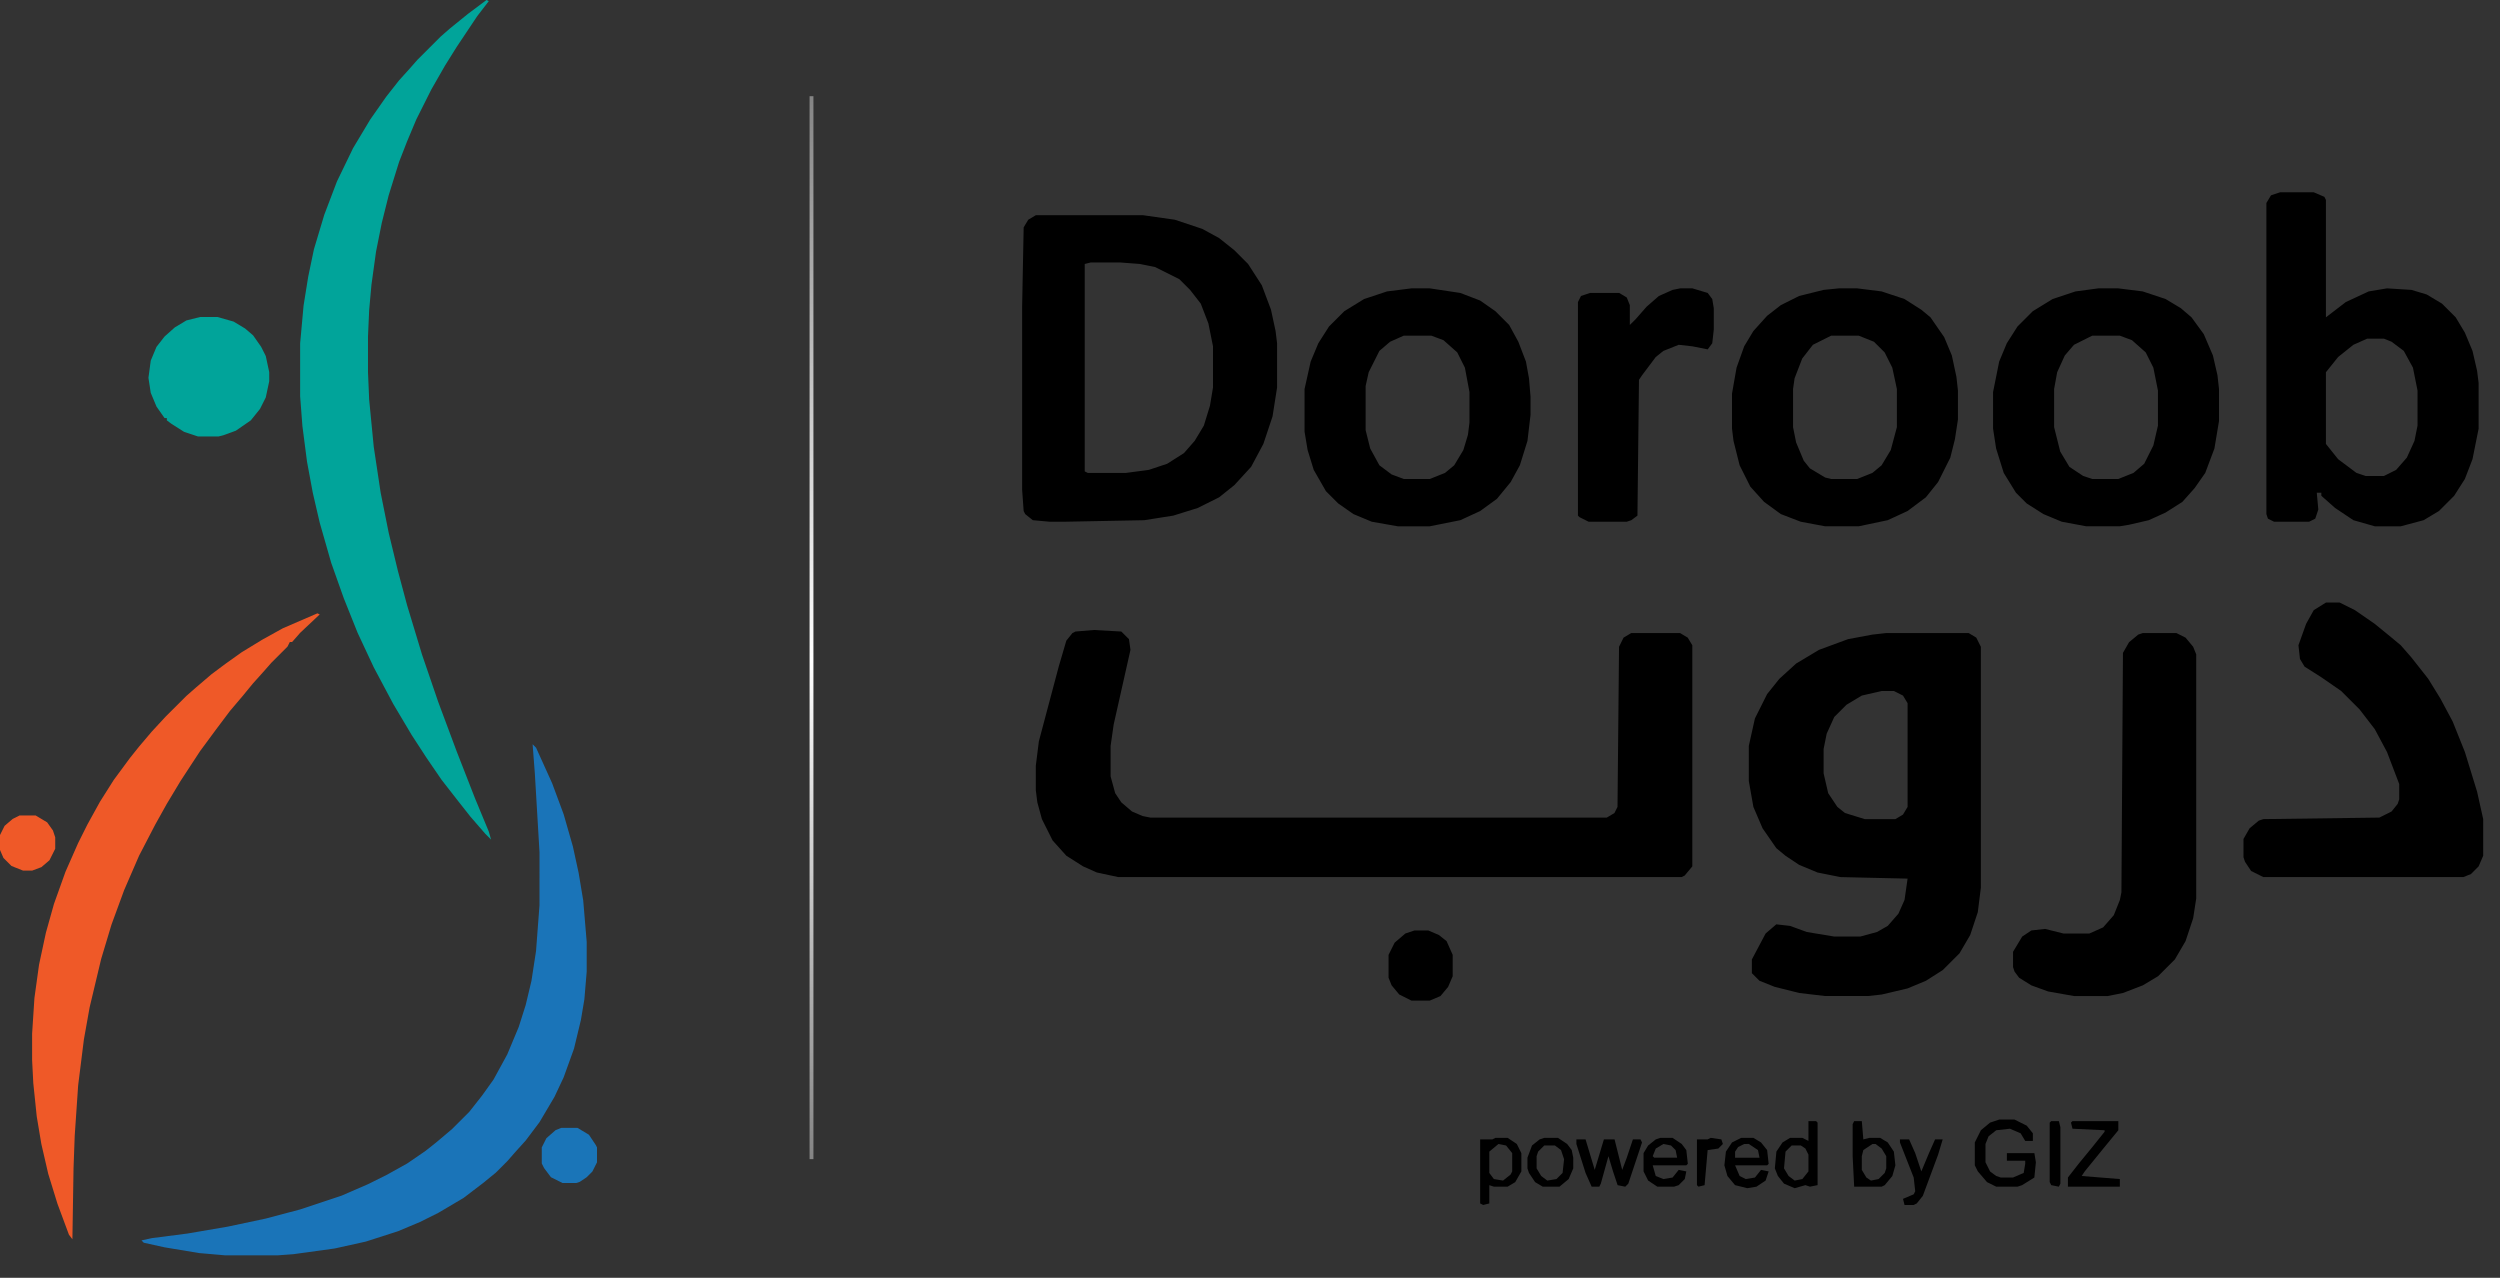<svg xmlns="http://www.w3.org/2000/svg" width="90" height="46" fill="none"><rect width="100%" height="100%" fill="#333333" stroke="none"/><path fill="#01A49A" d="m17.514 0 .082.041-.414.538-.745 1.116-.414.662-.497.868-.539 1.075-.33.786-.29.744-.374 1.2-.248.991-.207 1.034-.166 1.2-.082.909-.042.95v1.283l.042.992.165 1.695.249 1.654.29 1.447.33 1.365.332 1.24.538 1.778.58 1.695.663 1.778.662 1.695.497 1.2.083.289-.207-.207-.538-.62-.456-.579-.58-.744-.538-.786-.538-.827-.663-1.116-.704-1.323-.58-1.24-.497-1.241-.455-1.282-.414-1.447-.249-1.075-.207-1.116-.166-1.282-.082-1.075v-1.902l.124-1.365.166-1.033.207-.993.372-1.24.456-1.2.58-1.198.62-1.034.58-.827.456-.579.373-.413.29-.33.828-.828.331-.29.663-.537z"/><path fill="#1A74B8" d="m19.174 26.793.124.124.58 1.282.414 1.116.332 1.158.207.951.165.992.125 1.489v1.075l-.083.992-.125.745-.248 1.033-.373 1.034-.331.703-.538.91-.497.661-.373.413-.29.331-.414.414-.456.372-.704.537-.91.538-.663.33-.787.331-1.16.373-1.118.248-1.49.206-.58.042H8.116l-.953-.083-1.242-.207-.745-.165-.083-.083.372-.082 1.284-.166 1.45-.248 1.366-.29 1.243-.33 1.49-.496.953-.414.663-.33.745-.414.663-.455.414-.33.538-.455.621-.62.456-.58.414-.578.497-.91.414-.992.249-.786.207-.868.165-1.075.125-1.654V30.68l-.166-2.812z"/><path fill="#EF5928" d="m11.427 22.08.082.04-.704.662-.29.331h-.082l-.083.165-.58.58-.29.33-.372.414-.373.454-.456.538-.497.661-.58.786-.703 1.075-.497.827-.415.744-.58 1.117-.538 1.24-.455 1.24-.373 1.24-.414 1.737-.207 1.158-.207 1.654-.124 1.82-.042 1.157-.041 2.564-.125-.166-.414-1.116-.331-1.075-.248-1.075-.166-.992-.124-1.2-.042-.827v-.95l.083-1.282.166-1.2.248-1.157.29-1.034.414-1.157.456-1.034.331-.662.456-.827.497-.785.58-.786.33-.413.456-.538.497-.537.746-.745.33-.29.58-.495.498-.372.58-.414.745-.455.745-.413z"/><path fill="#01A49A" d="M7.207 11.412h.622l.58.165.413.248.29.248.29.414.166.33.124.58v.33l-.124.58-.207.413-.332.413-.538.372-.455.166-.166.041h-.745l-.497-.165-.456-.29-.166-.124v-.083h-.082l-.29-.413-.207-.496-.083-.538.083-.62.207-.496.29-.372.372-.331.414-.248z"/><path fill="#1A75B8" d="M20.208 40.603h.58l.414.248.248.373.042.082v.538l-.166.33-.207.207-.248.166-.125.04h-.497l-.414-.206-.248-.33-.083-.166v-.579l.166-.33.33-.29z"/><path fill="#EF5928" d="M.704 29.357h.58l.414.248.207.29.083.247v.414l-.207.413-.29.248-.331.124H.828l-.414-.165-.29-.29L0 30.598v-.537l.166-.331.29-.248z"/><path stroke="url(#a)" stroke-width=".139" d="M29.214 3.463v38.266"/><path fill="#000" d="m39.378 22.68.989.055.275.274.055.385-.605 2.69-.11.769v1.098l.165.604.22.33.385.329.384.164.275.055h16.434l.275-.164.11-.22.055-5.765.164-.33.275-.164h1.759l.275.165.165.274v7.961l-.275.33-.11.055H40.257l-.77-.165-.494-.22-.605-.384-.494-.55-.385-.768-.165-.604-.055-.439v-.878l.11-.879.715-2.69.274-.934.22-.274.11-.055zM67.904 22.79h2.968l.274.165.165.329v8.675l-.11.878-.274.824-.385.659-.605.604-.604.384-.66.275-.934.22-.495.054h-1.539l-.934-.11-.88-.22-.55-.219-.274-.274v-.494l.495-.934.384-.33.495.056.605.22.989.164h.934l.605-.165.385-.22.384-.439.22-.494.11-.768-2.418-.055-.825-.165-.66-.275-.494-.329-.33-.274-.494-.714-.33-.769-.165-.933v-1.263l.22-.989.44-.878.44-.549.604-.55.824-.493 1.045-.385.879-.164zm-.165 2.086-.715.165-.55.33-.44.439-.274.604-.11.549v.878l.165.714.33.494.275.22.714.22h1.1l.274-.165.165-.275v-3.734l-.165-.274-.33-.165zM37.292 7.746h3.847l1.154.164.99.33.604.33.55.438.494.495.495.768.33.879.165.768.054.44v1.592l-.164 1.043-.33.988-.44.824-.604.659-.55.44-.77.384-.879.274-1.044.165-2.858.055h-.55l-.604-.055-.275-.22-.055-.11-.055-.768v-6.59l.055-2.854.165-.275zm1.978 1.702-.22.055v7.467l.11.055h1.374l.825-.11.66-.22.604-.384.385-.44.33-.548.22-.714.11-.66v-1.482l-.166-.823-.275-.714-.384-.494-.385-.384-.88-.44-.549-.11-.715-.054zM82.085 6.922h1.209l.384.165.055.11v4.227l.715-.549.824-.384.66-.11.88.055.549.165.55.329.494.494.33.55.275.658.165.714.055.44v1.646l-.22 1.098-.275.714-.385.604-.55.55-.55.329-.823.22h-.935l-.77-.22-.659-.44-.495-.439v-.11h-.164l.055.604-.11.33-.22.11h-1.264l-.22-.11-.055-.165v-11.2l.165-.275zm3.132 5.27-.494.22-.55.44-.44.549v2.58l.44.55.66.494.33.11h.659l.44-.22.384-.44.275-.604.11-.549V14.06l-.165-.824-.33-.604-.44-.33-.274-.11zM75.542 10.381h.715l.88.11.824.274.55.33.384.33.44.603.33.769.164.714.055.494v1.153l-.165.988-.33.879-.384.549-.44.494-.604.384-.605.275-.714.165-.33.054h-1.21l-.879-.164-.66-.275-.604-.384-.385-.385-.44-.713-.274-.879-.11-.714v-1.317l.22-1.098.275-.66.384-.603.55-.55.715-.439.824-.274zm-.22 1.702-.659.33-.33.384-.275.604-.11.604v1.372l.22.879.33.55.495.328.33.11h.934l.55-.22.384-.329.33-.659.165-.713V14.06l-.165-.824-.275-.549-.495-.44-.44-.164zM66.199 10.381h.66l.879.11.824.274.605.385.33.274.494.714.275.659.165.769.055.494v1.043l-.11.714-.165.659-.44.878-.44.55-.659.493-.714.33-1.045.22h-1.209l-.88-.165-.714-.275-.604-.44-.495-.548-.385-.769-.22-.878-.054-.44V14.17l.164-.934.275-.769.33-.549.495-.549.494-.384.66-.33.88-.219zm-.275 1.702-.66.33-.384.494-.275.713-.055.385v1.372l.11.55.275.658.22.275.55.33.22.054h.933l.55-.22.33-.274.33-.549.22-.824v-1.372l-.165-.769-.275-.549-.385-.384-.55-.22zM50.812 10.381h.66l1.099.165.715.274.55.385.494.494.33.604.274.714.11.604.055.658v.66l-.11.933-.274.878-.33.604-.495.604-.605.44-.714.329-1.1.22h-1.153l-.935-.165-.66-.275-.549-.384-.44-.44-.44-.768-.22-.714-.11-.659v-1.537l.22-.988.276-.66.384-.603.55-.55.714-.439.825-.274zm-.275 1.702-.494.22-.385.33-.385.768-.11.494v1.592l.165.66.33.603.44.33.44.164h.934l.55-.22.33-.274.329-.549.165-.549.055-.44v-1.097l-.165-.879-.275-.549-.495-.44-.44-.164zM83.734 21.692h.494l.55.274.714.494.605.494.33.275.384.44.605.768.44.714.44.823.44 1.098.439 1.428.22.988v1.318l-.165.384-.275.275-.275.11h-7.2l-.44-.22-.22-.33-.054-.164v-.659l.22-.384.33-.275.164-.055 4.177-.055.44-.22.22-.274.055-.165v-.549l-.44-1.153-.44-.823-.55-.714-.659-.659-.714-.494-.605-.384-.165-.275-.055-.494.275-.769.275-.494zM77.14 22.79h1.21l.33.165.274.329.11.274v8.785l-.11.714-.274.824-.385.659-.605.604-.55.329-.714.275-.55.11h-1.209l-.934-.165-.605-.22-.44-.275-.164-.22-.055-.164v-.549l.33-.549.33-.22.494-.055.66.165h.934l.495-.22.384-.439.22-.549.055-.274.055-8.62.22-.385.33-.274zM60.487 10.381h.44l.55.165.164.22.055.329v.769l-.055.494-.164.22-.55-.11-.495-.055-.55.22-.274.219-.495.659-.11.164-.055 4.887-.22.165-.165.055H57.19l-.33-.165-.054-.055v-7.687l.11-.22.33-.11h1.044l.274.165.11.275v.714l.22-.22.385-.439.44-.384.494-.22zM50.923 33.496h.494l.385.165.275.22.22.494v.769l-.165.384-.275.33-.385.164h-.66l-.439-.22-.275-.33-.11-.274v-.823l.22-.44.385-.329zM71.973 40.304h.55l.44.22.22.275v.274h-.276l-.164-.274-.385-.165-.495.055-.275.22-.11.274v.659l.165.33.22.164.165.055h.44l.385-.165.055-.33v-.11h-.66v-.274h.99l.054.33-.055.549-.44.274-.164.055h-.77l-.33-.164-.33-.385-.11-.22v-.823l.22-.44.33-.274zM56.75 41.018h.33l.33 1.098.33-1.098h.384l.275 1.098.165-.439.22-.659h.274l.055.11-.494 1.483-.11.11-.275-.055-.165-.495-.165-.549-.275.989-.055.11H57.3l-.22-.495-.33-1.043zM74.61 40.36h1.65v.329l-.496.604-.714.878-.11.165 1.374.11v.274h-1.869v-.33l.385-.493.495-.604.44-.55v-.054l-1.155-.055-.055-.22zM65.104 40.36h.275l.054.054v2.251l-.274.055-.165-.055-.385.11-.385-.164-.22-.275-.11-.275.056-.603.22-.33.274-.165h.44l.22.11zm-.605.878-.22.22-.055.603.165.275.22.165.275-.055.22-.275v-.604l-.11-.22-.165-.11zM53.835 40.963h.44l.33.22.164.33v.658l-.22.385-.274.164h-.495l-.165-.054v.658l-.22.055-.11-.055v-2.306h.44zm.11.22-.33.275v.768l.165.22.33.055.274-.22.055-.11v-.659l-.22-.274zM66.75 40.36h.275l.055.658.22-.055h.385l.274.165.22.33.055.494-.11.384-.274.33-.11.054h-.99l-.055-1.098V40.47zm.66.823-.33.22-.055.22v.493l.165.275.165.11.275-.055.22-.22.055-.165v-.439l-.165-.274-.22-.165zM59.773 40.963h.44l.329.22.165.22.055.494-.055.055h-1.21l.11.384.276.11.33-.055.22-.275.274.055-.055.275-.22.22-.165.054h-.604l-.33-.22-.165-.329v-.659l.165-.274.275-.22zm.11.22-.275.165-.11.274.055.055h.824l-.055-.274-.165-.165zM62.683 40.963h.44l.274.165.22.275.055.494-.055.055h-1.154l.165.384.22.11.33-.055.22-.275.274.055-.11.33-.33.22-.33.054-.44-.11-.274-.329-.11-.384.055-.494.22-.33zm.11.22-.22.11-.11.165v.22h.88l-.056-.275-.33-.22zM55.593 40.963h.494l.33.22.165.22.055.274v.385l-.165.384-.33.274h-.604l-.275-.164-.22-.33-.055-.164v-.385l.165-.44.275-.219zm0 .275-.22.22-.055.164v.44l.165.274.22.165.33-.055.22-.22.054-.494-.11-.33-.22-.164zM68.398 41.018h.33l.22.495.22.658.275-.658.22-.495h.274l-.165.55-.55 1.482-.219.274-.11.055h-.33l-.055-.22.385-.164.055-.11-.055-.494-.495-1.263zM73.844 40.36h.275l.055.219v2.032l-.055.11-.275-.056-.055-.11v-2.14zM61.585 40.963l.384.055.055.165-.165.165-.384.055-.11 1.263-.22.054-.055-.054v-1.648h.385z"/><defs><linearGradient id="a" x1="28.645" x2="28.645" y1="3.463" y2="41.729" gradientUnits="userSpaceOnUse"><stop stop-color="#fff" stop-opacity=".4"/><stop offset=".529" stop-color="#fff"/><stop offset="1" stop-color="#fff" stop-opacity=".4"/></linearGradient></defs></svg>